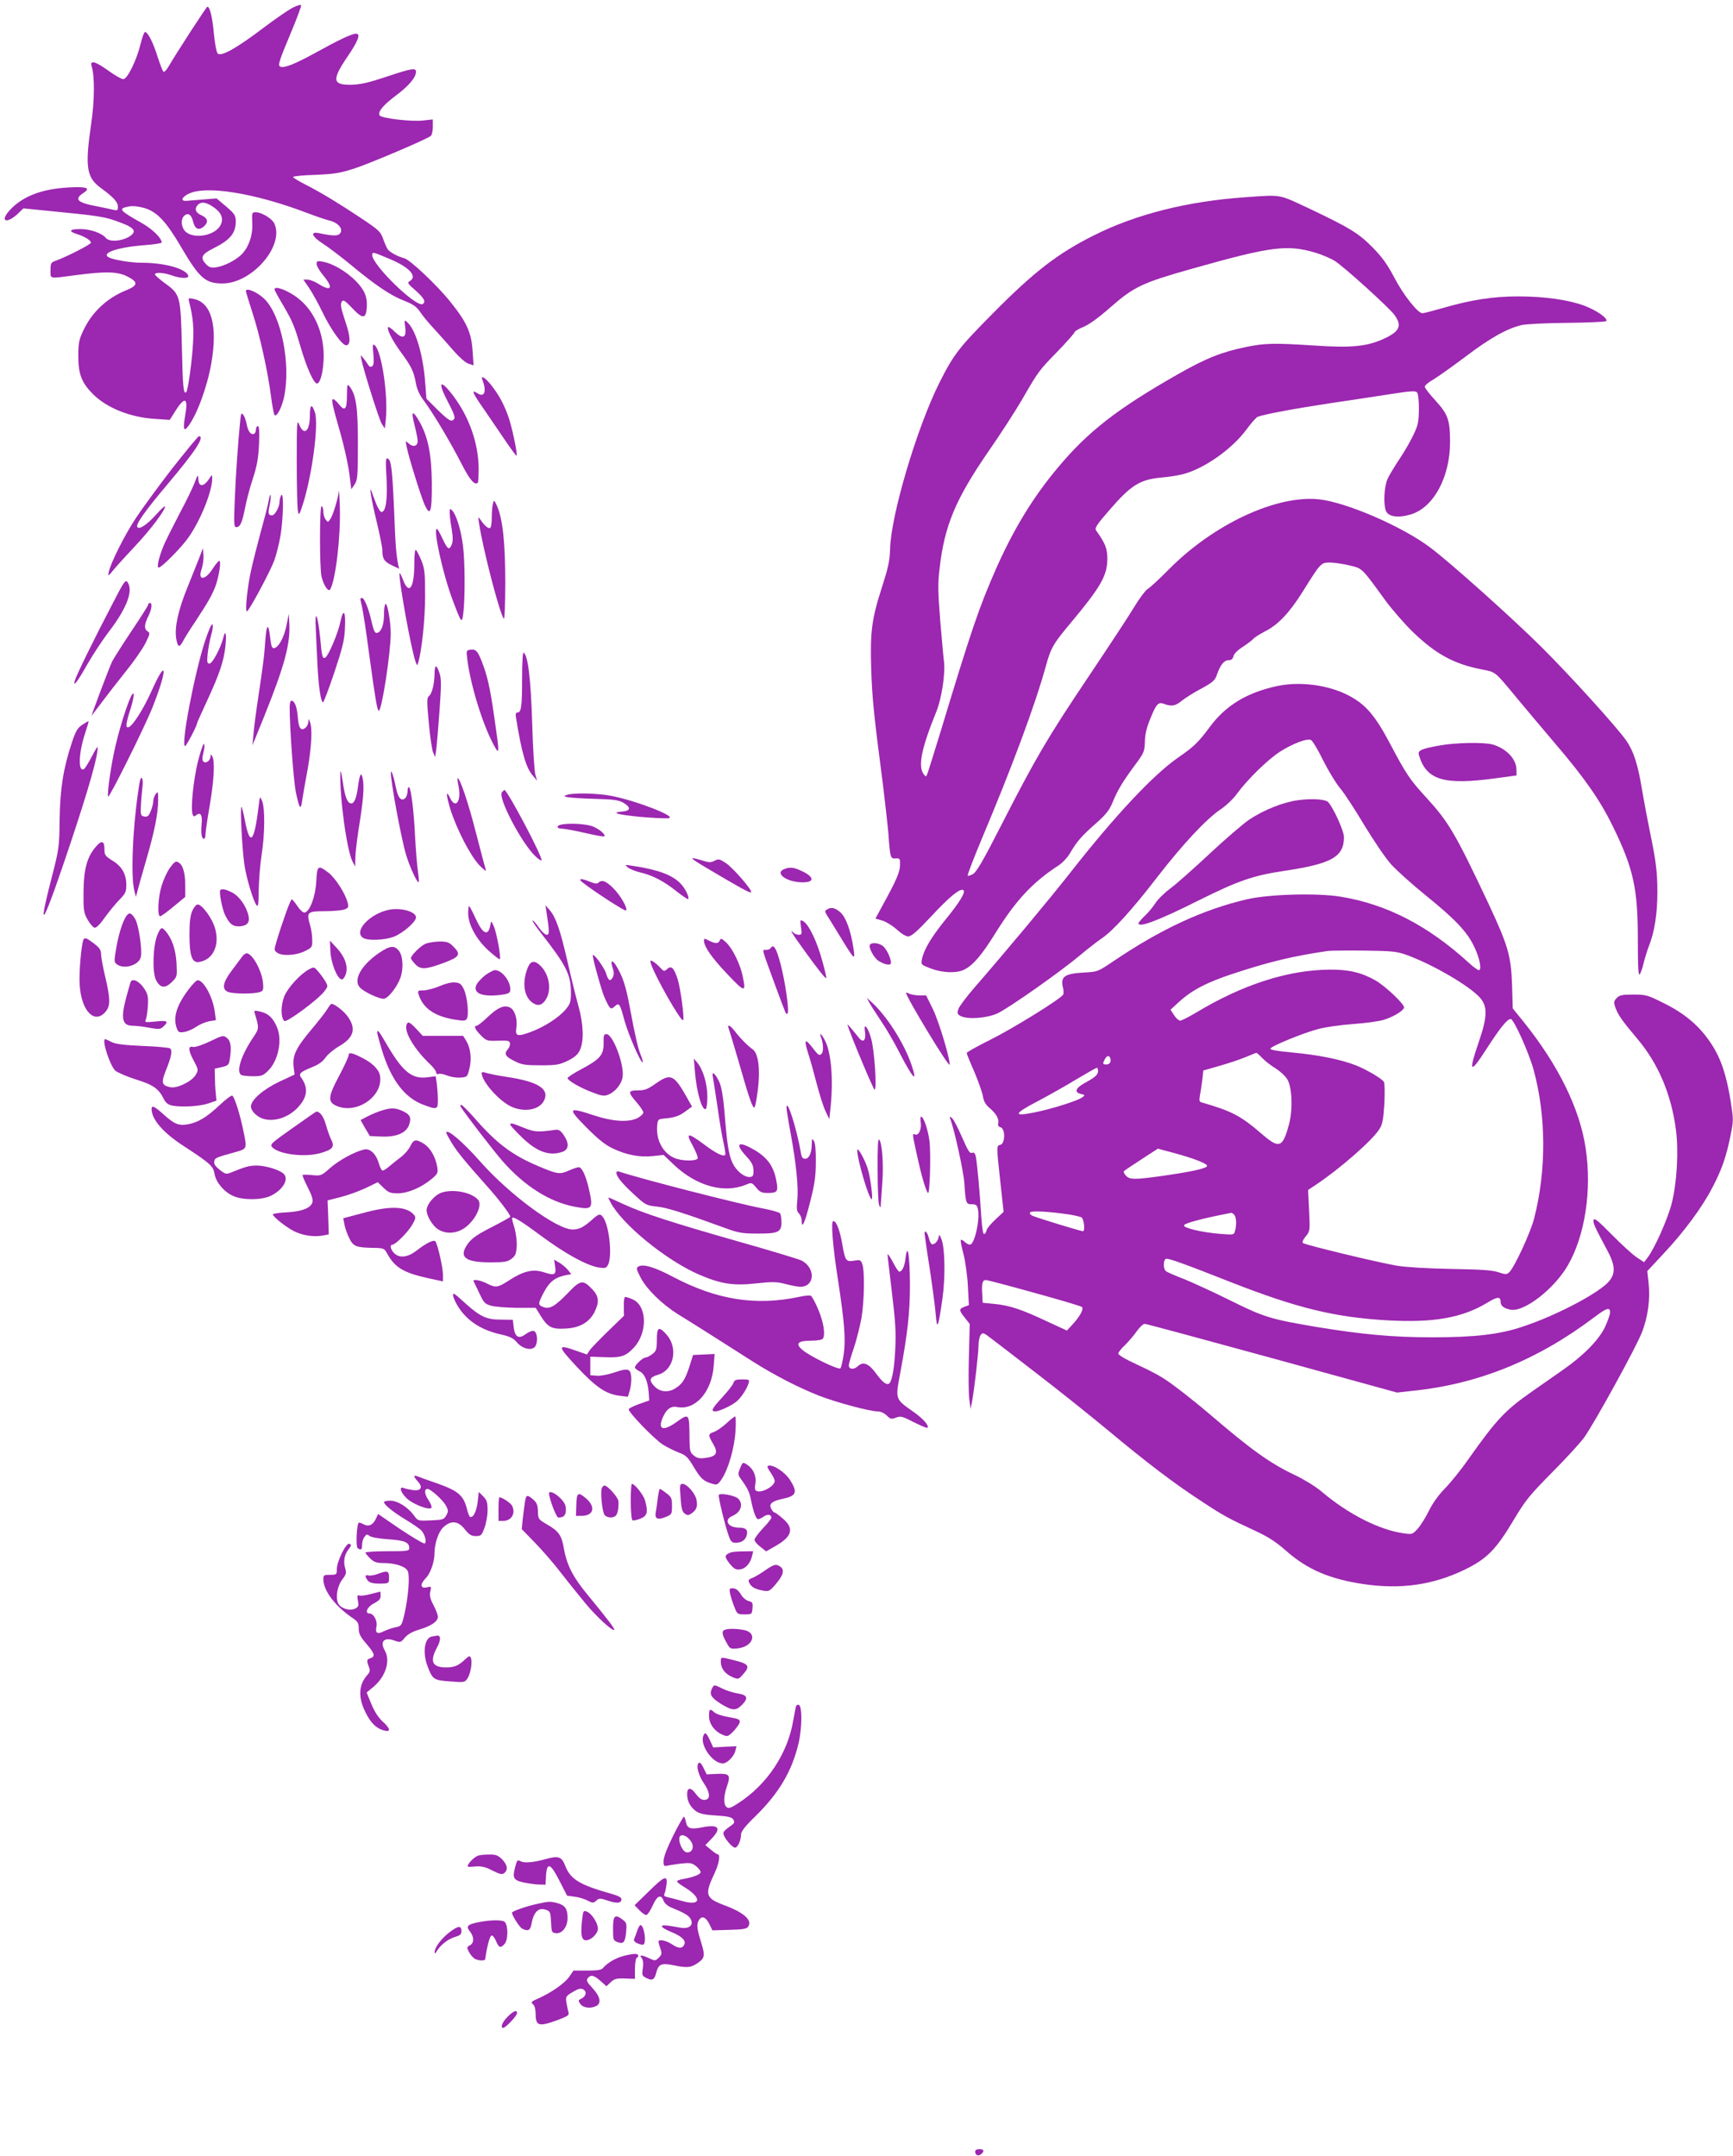 <?xml version="1.0" standalone="no"?>
<!DOCTYPE svg PUBLIC "-//W3C//DTD SVG 20010904//EN"
 "http://www.w3.org/TR/2001/REC-SVG-20010904/DTD/svg10.dtd">
<svg version="1.0" xmlns="http://www.w3.org/2000/svg"
 width="1029pt" height="1280pt" viewBox="0 0 1029 1280"
 preserveAspectRatio="xMidYMid meet">
<g transform="translate(0,1280) scale(0.1,-0.1)"
fill="#9c27b0" stroke="none">
<path d="M1737 12754 c-26 -14 -105 -68 -175 -121 -154 -117 -249 -171 -269
-151 -8 8 -17 57 -23 118 -9 99 -24 161 -39 160 -6 -1 -190 -285 -232 -358
-11 -18 -23 -31 -28 -28 -5 3 -20 43 -35 88 -26 84 -58 148 -75 148 -5 0 -17
-32 -26 -70 -24 -99 -79 -210 -103 -210 -11 0 -50 23 -88 50 -76 55 -111 65
-100 28 19 -62 18 -207 -3 -346 -37 -254 -28 -316 59 -379 75 -55 100 -83 100
-110 0 -22 -3 -24 -25 -19 -13 3 -58 13 -99 21 -118 22 -138 42 -80 80 45 29
18 38 -90 32 -161 -9 -275 -54 -350 -137 -59 -66 -16 -81 51 -18 l32 31 118
-12 c348 -34 364 -37 457 -72 71 -26 92 -45 74 -67 -33 -39 -134 -56 -159 -25
-25 29 -91 53 -151 53 -66 0 -75 -13 -20 -30 46 -15 82 -37 82 -51 0 -10 -149
-86 -209 -107 -29 -10 -31 -15 -31 -56 0 -54 -12 -51 147 -30 181 24 253 22
310 -8 65 -33 63 -53 -9 -82 -114 -46 -204 -131 -255 -242 -24 -51 -28 -72
-28 -149 0 -106 20 -158 87 -225 82 -82 221 -138 368 -147 l88 -6 36 57 c55
86 75 74 55 -34 -13 -75 -8 -95 16 -64 53 67 115 235 140 378 38 222 1 359
-104 381 -33 7 -34 7 -27 -21 22 -87 28 -149 22 -244 -6 -107 -30 -278 -40
-288 -17 -16 -21 32 -26 266 -7 305 -9 314 -100 380 -33 24 -60 48 -60 53 0
14 52 11 100 -6 53 -19 103 -20 98 -2 -14 42 -140 77 -277 77 -64 0 -166 17
-195 32 -49 26 54 61 219 73 52 4 95 11 95 15 0 27 -55 80 -120 117 -132 74
-141 85 -75 97 23 5 57 1 92 -9 75 -22 129 -79 218 -231 109 -186 145 -217
246 -217 175 0 369 223 308 356 -13 29 -76 67 -110 67 -23 0 -24 -2 -21 -64 4
-73 -22 -147 -66 -189 -37 -35 -104 -68 -149 -74 -31 -4 -42 0 -61 20 -35 37
-25 58 46 93 100 50 132 90 132 161 -1 34 -7 44 -57 87 l-57 48 -76 -6 c-41
-3 -86 -7 -99 -8 -40 -5 -35 20 8 41 102 52 393 5 701 -112 52 -20 114 -41
138 -47 52 -13 82 -51 61 -76 -13 -16 -40 -16 -126 2 -54 11 -41 -21 25 -63
31 -20 107 -77 167 -127 149 -123 234 -180 316 -212 55 -22 73 -35 95 -68 15
-23 53 -68 84 -101 30 -33 81 -90 113 -127 32 -37 70 -71 88 -77 l31 -10 -6
87 c-7 107 -35 170 -131 289 -80 100 -241 252 -275 260 -36 9 -83 34 -97 52
-7 9 -19 37 -28 63 -15 42 -25 52 -128 121 -148 98 -231 148 -327 198 -44 22
-80 44 -80 48 0 5 60 11 133 13 113 5 146 10 232 38 92 30 424 171 453 193 6
5 12 29 12 54 l0 44 -55 -6 c-72 -9 -255 13 -262 31 -9 23 23 61 102 120 73
55 115 105 115 138 0 25 -27 20 -174 -29 -101 -34 -153 -46 -204 -48 -119 -3
-124 26 -28 168 63 92 79 135 50 135 -25 0 -103 -37 -244 -115 -121 -66 -181
-90 -205 -81 -17 6 -12 25 71 223 30 73 54 137 52 142 -2 5 -25 -2 -51 -15z
m-457 -1193 c40 -32 49 -68 25 -105 -36 -55 -148 -75 -199 -35 -30 23 -36 78
-11 99 23 19 42 5 52 -37 10 -43 34 -54 64 -27 28 25 23 48 -13 65 -38 16 -46
40 -22 64 22 21 57 13 104 -24z m1030 -297 c121 -50 171 -105 123 -133 -16 -9
-12 -16 35 -56 51 -46 62 -67 42 -80 -38 -23 -300 232 -300 291 0 20 5 18 100
-22z"/>
<path d="M7396 11629 c-341 -23 -649 -100 -900 -226 -216 -108 -357 -217 -602
-465 -202 -204 -231 -241 -318 -414 -133 -268 -286 -782 -291 -984 -2 -70 -11
-110 -49 -229 -60 -186 -70 -262 -63 -486 6 -172 14 -258 71 -695 13 -107 27
-233 31 -280 10 -143 12 -149 43 -147 25 2 27 -1 26 -38 0 -42 -22 -92 -100
-234 l-46 -85 42 -12 c22 -7 61 -31 85 -53 26 -24 54 -41 68 -41 18 0 54 31
136 119 111 119 171 168 191 156 16 -10 -22 -73 -110 -180 -81 -101 -125 -174
-136 -231 -6 -31 -5 -32 52 -54 71 -27 156 -30 201 -6 52 26 103 86 185 218
120 193 221 301 374 400 23 15 54 48 69 75 40 68 67 99 152 174 59 52 80 79
98 122 29 73 62 127 133 223 56 75 58 82 60 142 1 44 11 84 33 137 36 88 47
99 83 85 43 -16 65 -12 104 20 20 16 72 49 116 72 67 37 80 48 91 80 20 59 43
88 69 88 17 0 26 7 30 24 3 14 26 37 55 55 27 18 55 39 62 47 7 9 38 28 68 44
79 39 148 112 226 237 107 171 108 173 162 173 25 0 77 -8 115 -17 79 -19 70
-10 216 -211 41 -55 115 -140 166 -189 133 -127 239 -185 401 -217 90 -18 76
-7 217 -177 47 -57 146 -174 218 -259 179 -209 270 -340 346 -495 123 -252
149 -369 149 -673 0 -174 3 -219 12 -206 6 9 16 38 22 64 6 26 20 71 31 101
34 84 51 194 51 320 0 124 -8 186 -46 369 -13 63 -33 171 -45 240 -24 150 -50
229 -93 292 -55 79 -332 385 -506 558 -170 169 -543 503 -660 590 -165 124
-495 267 -657 285 -252 28 -627 -146 -894 -416 -58 -59 -115 -111 -127 -117
-11 -7 -45 -51 -74 -99 -29 -49 -152 -236 -274 -418 -245 -365 -314 -482 -520
-885 -106 -208 -147 -278 -167 -289 -15 -9 -29 -13 -32 -10 -3 3 33 97 80 210
183 434 320 802 384 1034 30 109 44 133 148 257 177 212 216 279 217 378 0 64
-11 92 -67 171 -9 13 4 34 79 120 130 150 181 182 313 194 41 3 100 13 130 21
126 35 289 151 372 265 27 37 57 70 65 74 43 16 216 48 426 80 128 19 294 44
370 56 108 17 141 19 150 10 8 -8 12 -44 12 -99 -1 -76 -4 -95 -32 -153 -17
-37 -54 -101 -83 -144 -28 -42 -60 -95 -71 -118 -20 -46 -26 -148 -10 -190 14
-35 72 -44 146 -22 136 39 235 221 235 430 0 130 -12 165 -86 246 -35 38 -64
75 -64 83 0 8 24 28 53 44 28 17 114 78 191 136 144 109 245 166 332 186 29 6
147 12 272 13 121 1 224 6 229 10 14 15 -56 64 -130 92 -96 35 -235 55 -393
55 -148 0 -278 -20 -447 -69 -59 -17 -114 -31 -121 -31 -27 0 -112 107 -166
210 -42 80 -73 123 -130 181 -84 85 -135 116 -379 232 -182 85 -157 81 -375
66z m414 -329 c36 -11 86 -32 112 -47 50 -29 327 -280 358 -323 47 -66 31 -99
-69 -144 -97 -43 -186 -52 -399 -38 -251 16 -297 15 -413 -8 -146 -30 -241
-68 -412 -166 -356 -203 -529 -338 -708 -553 -145 -173 -260 -362 -364 -596
-102 -232 -146 -360 -335 -985 -35 -113 -67 -216 -72 -230 -9 -24 -10 -24 -24
-6 -34 48 -13 152 75 369 32 78 55 227 46 300 -3 18 -12 125 -22 239 -14 176
-15 222 -4 313 29 256 96 414 295 702 68 98 156 234 196 303 97 168 99 170
212 286 54 56 98 106 98 111 0 6 24 20 53 32 34 14 91 55 162 118 139 121 187
144 481 227 475 134 565 145 734 96z"/>
<path d="M1880 11232 c0 -11 18 -42 40 -68 62 -75 48 -98 -30 -49 -22 14 -51
25 -64 25 l-25 0 36 -52 c19 -29 55 -94 79 -144 47 -98 115 -194 139 -194 26
0 27 45 2 121 -34 103 -38 122 -27 139 8 12 19 5 60 -38 63 -68 84 -67 88 5 2
37 -3 63 -17 91 -39 76 -162 165 -248 179 -28 5 -33 3 -33 -15z"/>
<path d="M1630 11082 c0 -4 18 -39 41 -77 67 -114 76 -136 114 -266 38 -129
81 -222 99 -216 21 7 38 83 38 167 -1 135 -55 261 -147 335 -58 48 -145 82
-145 57z"/>
<path d="M1460 11072 c0 -5 18 -63 39 -129 43 -130 92 -350 111 -503 7 -52 16
-99 20 -104 13 -14 43 43 57 108 41 197 -18 487 -119 583 -42 40 -108 67 -108
45z"/>
<path d="M2406 10857 c9 -63 -14 -73 -62 -27 -18 19 -36 31 -39 28 -11 -10 24
-79 74 -147 63 -86 77 -114 90 -184 7 -40 22 -72 50 -109 52 -70 154 -240 221
-371 49 -96 79 -131 97 -113 3 3 5 43 5 88 -2 147 -56 302 -151 428 -79 104
-95 85 -31 -37 44 -84 48 -101 24 -110 -11 -4 -37 16 -84 62 l-68 68 -7 91
c-12 167 -56 317 -106 362 -18 17 -19 16 -13 -29z"/>
<path d="M2217 10697 c4 -48 2 -66 -8 -72 -8 -6 -17 -2 -23 9 -6 10 -19 28
-29 40 -17 21 -17 21 -11 -9 17 -78 106 -359 121 -382 l18 -27 6 54 c14 145
-25 406 -66 440 -12 10 -14 3 -8 -53z"/>
<path d="M2865 10543 c26 -69 11 -106 -32 -77 -37 24 -27 0 42 -98 35 -51 92
-135 126 -185 35 -51 64 -91 66 -89 8 8 -29 182 -52 242 -29 76 -54 121 -102
182 -35 43 -61 56 -48 25z"/>
<path d="M2060 10453 c0 -84 -12 -98 -47 -54 -13 17 -29 31 -35 31 -12 0 -6
-31 44 -205 22 -77 45 -183 52 -235 l12 -95 20 30 c17 26 19 48 19 240 0 217
-10 288 -49 340 -14 18 -15 14 -16 -52z"/>
<path d="M1840 10334 c0 -94 -34 -125 -63 -56 -14 35 -15 20 -15 -223 0 -143
3 -273 7 -290 6 -28 8 -24 30 43 55 174 94 473 71 543 -18 55 -30 48 -30 -17z"/>
<path d="M1426 10300 c-13 -133 -26 -317 -32 -467 -6 -146 -5 -163 9 -163 23
0 35 27 52 114 8 42 28 120 46 173 25 77 33 121 37 206 3 76 1 107 -7 107 -6
0 -11 -9 -11 -19 0 -11 -5 -23 -10 -26 -18 -11 -38 14 -45 55 -4 21 -12 46
-20 56 -12 16 -14 12 -19 -36z"/>
<path d="M2461 10278 c10 -40 19 -83 19 -96 0 -31 -26 -39 -52 -16 -21 19 -21
19 -14 -16 10 -56 83 -290 106 -344 35 -78 45 -49 44 127 -2 171 -22 271 -72
361 -42 74 -53 69 -31 -16z"/>
<path d="M1022 10018 c-82 -106 -179 -239 -216 -295 -68 -103 -148 -264 -160
-318 -6 -29 -5 -29 31 15 21 25 80 90 131 144 89 95 172 206 172 229 0 6 -23
-15 -51 -46 -55 -62 -103 -94 -114 -76 -10 16 48 98 184 259 163 193 219 280
182 280 -5 0 -76 -87 -159 -192z"/>
<path d="M2295 9963 c7 -126 -4 -203 -30 -203 -7 0 -22 24 -33 53 -11 28 -22
59 -25 67 -18 49 -2 -48 28 -171 19 -79 35 -157 35 -173 0 -54 11 -70 56 -92
l44 -21 -5 21 c-13 65 -17 117 -25 328 -11 246 -17 299 -39 306 -11 4 -12 -17
-6 -115z"/>
<path d="M1156 9935 c-10 -27 -48 -106 -85 -175 -36 -69 -78 -152 -93 -185
-32 -72 -50 -145 -36 -145 18 0 140 124 180 183 73 107 138 271 138 347 0 25
-1 24 -21 -7 -12 -18 -29 -33 -39 -33 -14 0 -20 9 -22 33 -3 32 -3 32 -22 -18z"/>
<path d="M2012 9885 c-4 -43 -34 -141 -49 -164 -15 -23 -16 -24 -29 -6 -8 10
-14 31 -14 46 0 15 -4 31 -10 34 -13 8 -13 -364 -1 -418 13 -53 41 -95 52 -76
32 58 62 311 57 484 -2 66 -5 111 -6 100z"/>
<path d="M1597 9835 c-3 -22 -25 -107 -48 -190 -22 -82 -49 -188 -59 -235 -22
-102 -36 -240 -24 -240 12 1 136 232 163 303 11 32 28 97 36 144 17 98 21 267
5 243 -5 -8 -10 -25 -10 -38 0 -32 -28 -82 -45 -82 -22 0 -25 12 -14 60 5 24
8 50 6 59 -1 9 -6 -2 -10 -24z"/>
<path d="M2927 9810 c-4 -14 -7 -51 -7 -82 0 -31 -4 -59 -9 -62 -10 -7 -33 11
-55 44 -18 25 -18 25 -11 -20 22 -148 123 -539 147 -564 4 -6 8 91 8 215 0
238 -15 376 -48 453 -18 39 -19 40 -25 16z"/>
<path d="M2670 9757 c0 -16 5 -59 12 -98 8 -52 8 -76 -1 -95 -15 -33 -24 -25
-55 41 -14 30 -28 55 -32 55 -23 0 34 -263 92 -418 54 -144 57 -148 65 -82 11
88 10 308 -2 400 -11 91 -40 185 -64 209 -13 14 -15 12 -15 -12z"/>
<path d="M1184 9490 c-12 -30 -44 -111 -72 -180 -54 -133 -76 -234 -66 -300 9
-53 19 -58 40 -18 9 18 42 71 74 118 76 115 105 167 123 220 19 60 31 140 19
140 -5 0 -22 -20 -38 -45 -45 -72 -92 -75 -67 -4 8 23 13 61 11 83 l-3 41 -21
-55z"/>
<path d="M2460 9451 c0 -141 -31 -186 -66 -96 -9 25 -19 44 -21 42 -11 -12 68
-455 95 -527 8 -23 10 -23 15 -5 22 75 41 258 41 395 0 138 -2 161 -22 212
-13 32 -28 60 -33 63 -5 4 -9 -30 -9 -84z"/>
<path d="M667 9213 c-107 -204 -214 -423 -222 -452 -14 -46 14 -11 72 92 32
56 89 143 126 192 111 144 150 249 114 299 -12 16 -22 2 -90 -131z"/>
<path d="M2140 9243 c0 -5 5 -26 10 -48 5 -22 24 -141 40 -265 38 -279 50
-350 59 -350 18 0 71 345 71 459 0 71 -20 182 -31 175 -5 -3 -9 -31 -9 -62 0
-62 -16 -105 -42 -110 -12 -2 -19 13 -32 68 -17 77 -43 140 -57 140 -5 0 -9
-3 -9 -7z"/>
<path d="M880 9210 c0 -5 -43 -73 -96 -152 -53 -79 -105 -161 -117 -183 -17
-34 -129 -331 -122 -323 2 2 30 39 63 83 33 44 96 125 140 180 45 55 96 129
114 163 29 58 30 65 15 73 -22 13 -21 41 3 89 21 42 26 80 10 80 -5 0 -10 -4
-10 -10z"/>
<path d="M2021 9107 c-13 -64 -70 -199 -89 -211 -17 -10 -21 4 -31 118 -14
139 -33 177 -26 51 2 -49 7 -146 10 -214 6 -123 20 -221 33 -221 4 0 34 79 67
177 48 144 60 191 63 260 6 105 -9 127 -27 40z"/>
<path d="M1701 9087 c-14 -71 -46 -130 -73 -135 -13 -2 -17 9 -23 56 -11 97
-22 92 -30 -14 -6 -93 -13 -144 -50 -391 -8 -54 -17 -127 -20 -163 l-6 -65 71
175 c119 296 154 426 148 545 l-3 60 -14 -68z"/>
<path d="M1217 8993 c-63 -195 -145 -623 -118 -623 7 0 71 121 71 136 0 3 27
63 59 132 75 162 101 239 110 330 7 71 -1 97 -13 46 -15 -60 -65 -154 -82
-154 -14 0 -16 8 -11 58 3 31 13 82 21 112 9 30 12 58 7 63 -5 5 -24 -39 -44
-100z"/>
<path d="M2791 8942 c-22 -3 -23 -6 -16 -59 19 -150 89 -379 155 -503 37 -69
37 -59 5 162 -26 179 -41 246 -76 335 -24 60 -35 70 -68 65z"/>
<path d="M3100 8773 c0 -170 -5 -203 -27 -203 -10 0 -13 -9 -9 -32 34 -211 60
-299 102 -346 l23 -27 -10 35 c-6 19 -15 157 -19 305 -8 262 -25 405 -51 420
-5 4 -9 -58 -9 -152z"/>
<path d="M2587 8843 c-4 -3 -7 -25 -7 -47 -1 -57 -15 -115 -33 -129 -13 -10
-13 -31 -1 -158 7 -80 19 -159 25 -175 l13 -29 7 50 c3 28 12 131 19 230 11
155 11 186 -2 223 -8 23 -17 39 -21 35z"/>
<path d="M902 8702 c-50 -112 -113 -211 -139 -220 -19 -6 -16 24 13 112 15 49
21 83 16 88 -12 12 -71 -161 -106 -309 -25 -105 -51 -282 -44 -303 4 -14 213
404 263 529 90 226 88 306 -3 103z"/>
<path d="M7575 8725 c-174 -39 -297 -114 -390 -239 -69 -93 -94 -118 -190
-184 -147 -102 -374 -344 -639 -682 -128 -163 -381 -466 -573 -687 -45 -52
-86 -107 -92 -123 -9 -26 -7 -31 12 -42 40 -22 156 -14 219 15 64 29 373 246
493 347 44 37 101 81 126 98 67 45 181 170 331 365 152 196 290 344 376 402
33 22 76 63 98 94 59 81 181 201 254 248 74 47 159 80 183 70 9 -3 42 -57 72
-119 31 -62 77 -138 103 -169 26 -31 91 -131 145 -222 55 -90 125 -194 158
-230 33 -36 126 -120 208 -186 170 -138 240 -211 282 -297 34 -68 49 -144 30
-144 -7 0 -33 19 -59 43 -242 221 -487 348 -761 393 -140 23 -424 15 -556 -15
-261 -61 -510 -176 -794 -368 -92 -62 -94 -63 -172 -67 -121 -7 -145 -24 -126
-96 3 -14 3 -30 -1 -36 -17 -27 -299 -201 -429 -266 -79 -39 -143 -75 -143
-80 0 -5 20 -55 45 -111 24 -57 47 -122 51 -145 5 -31 16 -50 39 -70 39 -32
59 -67 52 -92 -3 -12 2 -20 14 -23 29 -8 28 -97 -1 -104 -24 -6 -24 -3 0 -223
l19 -175 -48 -45 c-27 -25 -51 -54 -53 -64 -2 -11 -8 -21 -14 -23 -7 -2 -13
34 -18 109 -8 136 -24 312 -32 351 -4 18 -11 27 -19 23 -18 -6 -24 4 -69 106
-21 48 -45 93 -54 100 -13 11 -15 10 -10 -4 25 -64 80 -317 84 -383 8 -120 10
-125 44 -125 24 0 31 -5 36 -26 15 -60 -19 -214 -47 -214 -7 0 -21 7 -31 17
-10 9 -20 14 -23 11 -3 -2 4 -40 16 -84 11 -43 23 -129 26 -191 l6 -112 -27
-10 c-33 -13 -33 -20 3 -65 l29 -37 -5 -192 c-3 -106 -2 -219 2 -252 l8 -60 9
45 c14 77 38 286 38 332 0 24 6 52 13 62 12 16 17 15 69 -26 31 -23 150 -115
264 -203 115 -88 303 -238 419 -334 235 -196 397 -319 560 -425 122 -81 162
-103 316 -174 80 -37 125 -66 187 -121 124 -109 256 -166 456 -196 223 -33
413 -6 602 85 131 64 185 117 289 291 72 121 95 149 228 284 82 82 169 177
193 210 64 90 309 536 344 626 35 93 49 193 39 290 l-8 72 95 102 c125 133
231 277 292 395 56 107 83 185 108 312 17 84 17 92 0 200 -25 155 -57 252
-114 339 -68 105 -156 180 -281 242 -98 49 -108 52 -182 52 -66 0 -82 -3 -99
-20 -18 -19 -19 -25 -9 -55 16 -45 36 -75 132 -189 123 -146 200 -327 228
-538 17 -129 6 -315 -25 -438 -25 -96 -103 -271 -145 -324 l-19 -25 -44 29
c-23 15 -90 76 -147 134 -81 82 -105 102 -109 88 -4 -18 7 -42 81 -180 52 -96
51 -146 -1 -197 -78 -73 -312 -194 -499 -256 -138 -47 -286 -64 -540 -64 -231
0 -415 17 -683 61 -277 47 -314 58 -515 158 -99 49 -223 106 -275 127 -52 20
-101 41 -107 47 -17 12 -17 66 0 73 13 5 108 -29 389 -140 388 -152 613 -207
922 -225 276 -16 448 14 598 105 59 36 78 37 78 5 0 -24 19 -39 59 -47 79 -16
257 121 339 261 103 176 145 448 107 698 -35 234 -161 491 -365 746 l-68 84
-4 141 c-6 173 -25 235 -140 481 -196 416 -237 485 -366 626 -101 110 -122
141 -218 323 -89 168 -144 232 -243 285 -123 65 -295 88 -436 56z m775 -1594
c157 -57 375 -184 438 -255 46 -53 44 -113 -9 -267 -61 -178 -50 -188 44 -42
81 126 126 183 147 183 18 0 106 -195 135 -298 76 -275 78 -599 4 -887 -21
-83 -118 -292 -148 -319 -15 -14 -22 -14 -66 1 -38 12 -105 16 -280 19 -145 3
-263 10 -320 19 -117 20 -547 124 -559 135 -5 5 2 22 17 39 25 31 26 33 20
154 l-6 122 44 29 c143 95 338 265 380 333 18 28 23 58 29 151 3 65 2 122 -3
129 -16 22 -104 73 -167 98 -89 35 -224 62 -378 76 -87 8 -131 16 -129 23 5
15 197 94 287 117 41 11 133 24 205 29 71 5 153 16 181 25 54 16 115 52 121
72 6 17 -109 127 -170 162 -83 47 -159 65 -272 64 -247 -2 -515 -88 -791 -254
-45 -27 -89 -49 -97 -49 -8 0 -25 15 -36 33 l-21 32 49 45 c79 72 165 117 326
170 216 71 355 104 560 134 17 2 113 3 215 2 166 -2 192 -5 250 -25z m-856
-612 c17 -18 53 -46 81 -63 27 -17 58 -46 69 -65 28 -48 33 -175 11 -261 -37
-142 -58 -152 -153 -71 -137 118 -180 141 -371 197 -10 3 -11 14 -6 42 4 20
10 61 14 91 l6 55 97 28 c53 15 122 38 155 52 32 13 60 25 62 25 3 1 19 -13
35 -30z m-902 -1 c8 -21 -2 -38 -23 -38 -22 0 -23 4 -9 31 12 22 26 25 32 7z
m-72 -77 c0 -22 -17 -37 -79 -71 -55 -30 -64 -55 -24 -65 27 -6 27 -7 8 -21
-27 -20 -183 -69 -284 -89 -128 -26 -123 -8 21 67 68 36 173 95 233 132 61 36
113 66 118 66 4 0 7 -8 7 -19z m445 -485 c123 -33 207 -66 202 -79 -4 -14 -83
-32 -254 -57 -175 -25 -205 -25 -228 0 -10 11 -15 23 -11 27 4 4 51 36 104 70
53 34 97 63 97 63 0 0 41 -11 90 -24z m-615 -367 c36 -6 69 -14 73 -18 14 -14
21 -81 7 -81 -13 0 -258 75 -298 91 -13 5 -20 14 -16 20 7 12 113 6 234 -12z
m978 -1 c13 -13 16 -59 5 -97 -6 -23 -8 -23 -87 -17 -108 9 -216 34 -216 50 0
13 109 42 281 75 3 1 10 -4 17 -11z m-1186 -464 c150 -41 277 -79 282 -84 12
-12 -9 -52 -54 -102 l-35 -38 -117 54 c-150 71 -222 95 -311 104 l-72 7 -3 54
c-4 62 2 81 22 81 8 0 138 -34 288 -76z m3418 -116 c0 -13 -14 -52 -30 -87
-37 -77 -127 -169 -252 -256 -47 -33 -128 -89 -179 -125 -163 -114 -210 -164
-379 -402 -45 -65 -110 -145 -143 -178 -37 -38 -71 -86 -92 -129 -18 -37 -47
-84 -65 -105 -32 -36 -35 -37 -84 -30 -146 20 -331 114 -490 249 -34 29 -103
71 -157 97 -147 69 -262 152 -509 364 -52 44 -137 113 -188 151 -88 67 -120
85 -284 162 -38 18 -68 38 -68 45 0 6 18 30 41 51 22 22 54 59 70 83 17 23 37
42 46 42 8 0 349 -92 757 -204 l741 -204 90 10 c390 39 745 183 1081 437 74
56 94 62 94 29z"/>
<path d="M1720 8598 c0 -122 23 -432 36 -498 21 -102 30 -114 38 -54 4 27 18
109 32 183 24 135 30 249 14 286 -8 20 -9 19 -9 -1 -1 -12 -8 -27 -16 -34 -28
-23 -42 -5 -47 64 -5 62 -19 96 -39 96 -5 0 -9 -19 -9 -42z"/>
<path d="M489 8497 c-28 -18 -39 -37 -61 -102 -52 -156 -71 -275 -74 -460 -2
-166 -3 -174 -48 -349 -92 -357 -47 -272 119 227 105 316 157 500 155 551 -1
6 -16 -19 -35 -56 -19 -36 -40 -70 -46 -74 -36 -22 -33 94 6 211 13 39 22 71
21 73 -2 1 -18 -8 -37 -21z"/>
<path d="M1175 8278 c-27 -110 -44 -280 -31 -314 5 -13 9 -14 21 -4 25 21 38
1 32 -53 -5 -54 0 -87 14 -87 5 0 9 11 9 25 0 14 11 91 25 171 26 150 32 268
15 294 -8 13 -10 13 -10 -1 0 -24 -28 -45 -42 -31 -8 8 -8 23 0 54 6 24 8 46
3 51 -4 4 -20 -43 -36 -105z"/>
<path d="M8549 8374 c-111 -20 -132 -29 -124 -57 44 -149 148 -180 455 -138
l125 17 -1 38 c-2 62 -63 124 -143 146 -50 14 -221 11 -312 -6z"/>
<path d="M2021 8215 c-5 -152 39 -469 73 -532 l15 -28 1 50 c0 28 9 104 19
170 28 170 34 247 26 296 -9 51 -19 37 -29 -39 -9 -69 -22 -102 -40 -102 -23
0 -38 37 -51 130 -7 47 -13 72 -14 55z"/>
<path d="M2321 8214 c-3 -46 62 -398 91 -492 22 -72 66 -167 74 -159 3 2 0 33
-5 68 -5 35 -12 123 -16 194 -7 155 -24 293 -36 301 -5 3 -9 -8 -9 -24 0 -16
-7 -35 -15 -42 -24 -20 -42 4 -55 68 -11 57 -28 107 -29 86z"/>
<path d="M827 8143 c-39 -242 -52 -546 -29 -633 l9 -35 8 30 c4 17 27 100 52
185 51 175 72 280 72 360 0 51 -1 53 -14 36 -8 -11 -15 -30 -15 -43 0 -13 -7
-40 -15 -59 -11 -28 -19 -35 -37 -32 -21 3 -23 8 -22 53 1 28 5 78 9 113 9 68
-8 90 -18 25z"/>
<path d="M2723 8131 c17 -90 -18 -137 -51 -68 -25 52 -24 19 2 -67 37 -118
117 -274 172 -333 26 -27 43 -39 39 -28 -4 11 -31 112 -60 225 -45 176 -94
320 -108 320 -2 0 0 -22 6 -49z"/>
<path d="M2980 8096 c-25 -31 117 -302 199 -380 17 -16 33 -27 36 -24 12 12
-203 418 -220 418 -1 0 -8 -7 -15 -14z"/>
<path d="M3365 8080 c-19 -7 -18 -8 5 -13 14 -3 86 -8 161 -10 113 -3 142 -7
170 -23 46 -27 44 -48 -3 -52 -77 -6 -34 -19 105 -32 78 -7 153 -10 167 -8 53
9 -192 104 -341 133 -86 16 -230 19 -264 5z"/>
<path d="M1536 8015 c-26 -215 -51 -244 -81 -91 -8 44 -18 82 -21 85 -10 9 4
-255 17 -342 12 -81 52 -213 71 -240 11 -14 13 -1 14 85 1 57 8 151 17 209 20
127 21 282 3 324 -13 30 -13 30 -20 -30z"/>
<path d="M7707 8049 c-88 -12 -202 -57 -289 -115 -37 -25 -144 -117 -238 -205
-93 -87 -197 -179 -231 -204 -34 -25 -74 -64 -89 -88 -15 -23 -44 -58 -64 -76
-20 -19 -36 -39 -36 -43 0 -28 120 17 353 134 239 119 327 150 516 178 280 42
351 83 351 201 0 35 -63 174 -94 207 -17 17 -97 22 -179 11z"/>
<path d="M3328 7903 c-27 -7 -21 -23 8 -23 14 0 75 -11 136 -25 61 -14 113
-24 116 -21 9 10 -23 39 -63 57 -38 18 -151 24 -197 12z"/>
<path d="M567 7770 c-51 -60 -70 -133 -71 -265 -1 -110 1 -124 24 -165 14 -25
33 -46 41 -48 11 -2 33 20 61 60 25 35 64 82 87 106 36 36 41 48 41 87 0 65
-26 111 -82 145 -44 28 -48 33 -48 70 0 49 -18 53 -53 10z"/>
<path d="M4190 7650 c200 -119 260 -152 269 -148 15 5 -101 140 -148 173 -38
25 -44 27 -67 15 -20 -11 -33 -12 -67 -1 -90 27 -88 21 13 -39z"/>
<path d="M1010 7649 c-17 -23 -39 -71 -50 -107 -22 -70 -27 -182 -9 -182 6 0
42 26 80 58 l69 57 0 66 c0 76 -14 125 -41 139 -15 9 -23 4 -49 -31z"/>
<path d="M3728 7650 c12 -10 45 -23 74 -30 73 -17 140 -52 215 -112 35 -28 66
-48 69 -46 9 9 -17 63 -44 91 -48 51 -133 83 -277 105 -58 9 -59 9 -37 -8z"/>
<path d="M1878 7567 c-5 -90 -38 -179 -69 -185 -9 -2 -27 14 -43 38 -14 22
-30 40 -34 40 -7 0 -54 -130 -90 -249 -15 -51 -15 -54 3 -67 30 -22 114 -17
165 9 43 21 45 24 44 67 0 25 -6 66 -14 91 -21 73 -15 79 89 79 49 0 102 5
116 10 23 9 26 14 20 38 -13 55 -72 147 -114 180 -63 48 -68 45 -73 -51z"/>
<path d="M4652 7638 c-48 -23 12 -70 97 -76 90 -6 93 30 6 69 -45 21 -70 22
-103 7z"/>
<path d="M3460 7560 c66 -52 251 -172 257 -166 12 12 -32 89 -75 132 -44 44
-69 53 -89 33 -7 -7 -21 -6 -48 5 -54 23 -77 21 -45 -4z"/>
<path d="M1308 7515 c-9 -9 12 -116 29 -149 25 -50 44 -66 78 -66 49 0 69 20
61 60 -11 56 -54 118 -96 140 -39 20 -62 25 -72 15z"/>
<path d="M1142 7393 c-12 -28 -17 -66 -17 -143 0 -124 15 -167 55 -162 85 12
127 100 96 203 -16 57 -77 139 -102 139 -8 0 -23 -17 -32 -37z"/>
<path d="M2780 7377 c0 -67 49 -156 122 -222 34 -30 63 -53 66 -50 8 8 -19
158 -36 195 -15 34 -16 34 -20 10 -12 -72 -45 -58 -88 37 -18 40 -36 73 -39
73 -3 0 -5 -20 -5 -43z"/>
<path d="M3244 7390 c19 -122 19 -140 2 -140 -9 0 -31 20 -48 45 -17 25 -34
43 -36 40 -3 -3 22 -39 54 -80 146 -187 174 -242 174 -348 0 -55 -4 -67 -30
-99 -40 -48 -124 -103 -206 -134 -83 -31 -96 -27 -88 25 8 52 -11 110 -42 121
-34 13 -70 -3 -131 -61 -28 -27 -57 -49 -62 -49 -20 0 -11 -22 24 -57 33 -33
37 -34 102 -32 58 2 68 0 71 -15 2 -10 -4 -26 -13 -36 -24 -27 -14 -44 42 -71
41 -21 63 -24 153 -24 94 0 111 3 161 27 41 20 60 37 72 63 25 52 22 153 -8
260 -14 50 -43 167 -64 260 -44 193 -70 267 -106 310 l-26 30 5 -35z"/>
<path d="M2313 7399 c-118 -22 -220 -133 -154 -169 30 -16 121 -12 176 7 53
19 135 89 135 116 0 34 -87 59 -157 46z"/>
<path d="M4910 7400 c-13 -8 -13 -12 -1 -32 8 -13 44 -70 79 -128 86 -141 91
-146 80 -73 -16 108 -46 189 -79 217 -32 27 -54 32 -79 16z"/>
<path d="M748 7358 c-22 -35 -45 -109 -59 -194 -12 -72 -12 -77 6 -90 42 -31
129 -5 141 43 10 39 -12 190 -33 226 -23 39 -37 43 -55 15z"/>
<path d="M4756 7296 c6 -41 5 -46 -13 -46 -10 0 -24 5 -31 12 -29 29 -7 -8 57
-96 87 -121 132 -178 137 -173 2 2 -8 47 -23 100 -30 112 -78 213 -110 235
-23 14 -23 14 -17 -32z"/>
<path d="M934 7248 c-26 -65 -31 -222 -7 -268 24 -47 54 -50 94 -10 31 31 31
32 27 113 -5 81 -27 145 -66 190 -22 25 -28 22 -48 -25z"/>
<path d="M496 7222 c-12 -21 -28 -195 -23 -267 9 -160 91 -242 157 -158 26 34
25 74 -5 203 -14 58 -25 119 -25 135 0 24 -9 38 -42 63 -43 33 -54 37 -62 24z"/>
<path d="M4180 7215 c0 -35 46 -101 138 -198 105 -111 113 -112 92 -14 -14 72
-61 166 -98 201 -27 25 -32 27 -38 13 -8 -21 -26 -21 -64 -2 -27 14 -30 14
-30 0z"/>
<path d="M1962 7149 c4 -71 42 -164 68 -164 8 0 18 15 24 33 13 47 -6 101 -54
153 l-41 44 3 -66z"/>
<path d="M2525 7196 c-29 -13 -85 -69 -85 -85 0 -5 11 -20 25 -35 32 -34 61
-33 167 6 99 37 107 51 59 99 -25 25 -37 29 -83 29 -29 -1 -67 -7 -83 -14z"/>
<path d="M5165 7190 c-9 -15 24 -77 50 -94 37 -24 75 -31 75 -13 0 26 -20 71
-42 95 -22 23 -72 30 -83 12z"/>
<path d="M2252 7143 c-106 -72 -156 -160 -116 -205 23 -26 111 -68 142 -68 24
0 78 66 99 123 20 54 16 131 -8 161 -27 35 -53 32 -117 -11z"/>
<path d="M4575 7170 c-3 -5 -15 -10 -27 -10 -24 0 -29 19 53 -205 70 -188 66
-181 75 -172 12 12 -14 192 -42 296 -25 94 -41 119 -59 91z"/>
<path d="M1439 7122 c-8 -11 -35 -47 -61 -82 -56 -73 -63 -115 -22 -130 29
-11 146 -12 184 -1 22 7 25 12 22 51 -5 73 -63 180 -98 180 -6 0 -18 -8 -25
-18z"/>
<path d="M3520 7127 c-1 -20 52 -209 69 -248 33 -73 37 -76 61 -54 27 24 30
19 59 -88 22 -79 98 -254 107 -244 2 2 -2 20 -10 39 -17 40 -36 122 -66 285
-24 128 -40 178 -77 242 -28 48 -42 42 -24 -10 7 -21 7 -37 0 -50 -15 -29 -27
-23 -40 21 -11 36 -78 127 -79 107z"/>
<path d="M3865 7078 c24 -75 179 -347 191 -335 9 9 -15 188 -32 242 -22 69
-38 84 -62 62 -18 -16 -20 -16 -43 9 -13 14 -32 30 -42 36 -17 8 -18 7 -12
-14z"/>
<path d="M3135 7058 c-37 -89 -25 -178 29 -213 32 -21 57 -13 79 24 32 55 19
142 -31 194 -35 36 -60 35 -77 -5z"/>
<path d="M1835 7045 c-50 -27 -123 -105 -146 -158 -22 -53 -23 -127 -1 -149
12 -12 198 125 237 175 23 30 23 32 7 60 -9 16 -28 42 -42 58 -24 29 -26 29
-55 14z"/>
<path d="M2884 7012 c-21 -16 -45 -41 -53 -55 -30 -56 37 -81 162 -61 31 6 37
11 37 31 0 50 -51 113 -91 113 -9 0 -34 -13 -55 -28z"/>
<path d="M775 6968 c-2 -7 -14 -47 -25 -88 -34 -126 -25 -170 37 -170 19 0 64
-5 99 -12 57 -10 66 -10 84 7 34 31 24 38 -46 30 -63 -6 -66 -6 -58 12 4 10
10 46 12 80 3 52 0 69 -18 98 -30 49 -75 71 -85 43z"/>
<path d="M1121 6927 c-73 -96 -95 -169 -71 -233 9 -23 14 -26 45 -21 19 3 51
17 72 32 21 14 55 28 77 32 l38 6 -7 51 c-11 86 -66 186 -101 186 -8 0 -31
-24 -53 -53z"/>
<path d="M2610 6945 c-30 -13 -72 -24 -93 -25 -35 0 -38 -2 -32 -22 24 -82 93
-131 211 -151 55 -9 67 -9 75 3 15 22 4 133 -17 177 -16 32 -24 38 -54 40 -20
2 -58 -8 -90 -22z"/>
<path d="M5380 6905 c0 -24 253 -442 258 -426 7 22 -61 251 -98 328 l-41 83
-40 0 c-22 0 -49 5 -60 10 -10 6 -19 8 -19 5z"/>
<path d="M5160 6850 c7 -14 39 -63 70 -110 32 -47 78 -126 103 -175 87 -170
120 -206 78 -84 -43 126 -147 289 -236 369 l-28 25 13 -25z"/>
<path d="M1943 6808 c-11 -18 -52 -71 -91 -117 -93 -110 -116 -157 -109 -222
l6 -49 -92 -43 c-96 -46 -167 -108 -167 -147 0 -24 31 -57 66 -70 65 -25 155
3 213 65 57 62 63 116 19 177 -16 23 -6 33 65 62 39 15 64 34 79 56 13 19 49
49 81 68 90 52 104 106 49 180 -22 30 -76 72 -94 72 -3 0 -15 -15 -25 -32z"/>
<path d="M1514 6779 c25 -83 25 -86 -11 -139 -74 -110 -104 -210 -67 -224 9
-3 40 -6 69 -6 49 0 58 4 89 35 57 57 82 175 53 250 -23 60 -54 89 -106 100
-32 7 -34 6 -27 -16z"/>
<path d="M2414 6716 c-16 -43 48 -149 145 -240 17 -17 31 -36 31 -44 0 -8 6
-12 15 -8 8 3 31 -2 51 -10 20 -8 55 -14 77 -12 41 3 42 4 54 52 15 59 7 124
-18 165 l-19 31 -120 0 -120 0 -37 40 c-41 43 -51 48 -59 26z"/>
<path d="M5032 6715 c18 -60 154 -385 161 -385 15 0 -1 235 -20 302 -20 73
-47 102 -37 41 7 -49 -10 -67 -35 -36 -54 67 -72 87 -69 78z"/>
<path d="M4324 6702 c2 -4 30 -95 61 -202 63 -221 84 -282 95 -275 4 3 13 50
20 105 15 123 3 216 -31 240 -29 20 -78 70 -107 109 -13 17 -28 31 -33 31 -6
0 -8 -4 -5 -8z"/>
<path d="M2240 6668 c0 -7 12 -50 26 -97 54 -180 135 -288 247 -330 83 -31 87
-29 87 28 0 26 -3 69 -6 95 l-7 46 -48 -6 c-94 -13 -149 33 -248 204 -42 72
-51 83 -51 60z"/>
<path d="M3584 6606 c1 -69 -21 -95 -134 -155 -44 -23 -80 -47 -80 -52 0 -14
77 -59 148 -85 54 -21 70 -23 92 -14 45 18 81 64 87 107 10 74 -58 253 -96
253 -16 0 -18 -8 -17 -54z"/>
<path d="M4874 6644 c16 -41 17 -90 3 -102 -12 -10 -19 -6 -43 25 -54 72 -63
67 -36 -19 12 -35 34 -116 51 -181 17 -65 40 -139 53 -165 l22 -47 7 65 c18
169 5 329 -32 401 -19 38 -37 54 -25 23z"/>
<path d="M1240 6614 c-41 -19 -83 -33 -93 -30 -31 8 -30 -19 2 -79 30 -56 30
-58 13 -87 -23 -39 -111 -82 -151 -73 -51 11 -55 26 -27 97 35 86 41 123 25
134 -8 4 -81 11 -164 14 -111 5 -158 11 -182 23 -18 9 -34 17 -38 17 -23 0 27
-156 60 -187 13 -11 68 -35 122 -52 103 -32 135 -54 166 -117 11 -22 26 -33
48 -38 57 -11 163 -5 214 12 l50 17 -4 45 c-3 25 -5 68 -5 95 l-1 50 41 9 c38
9 43 13 48 45 11 66 7 107 -12 124 -25 23 -26 22 -112 -19z"/>
<path d="M2070 6535 c0 -10 -25 -63 -55 -120 -66 -123 -70 -156 -21 -179 120
-57 285 55 262 179 -7 36 -45 74 -105 104 -60 31 -81 35 -81 16z"/>
<path d="M4126 6440 c10 -126 43 -238 65 -224 5 3 9 36 9 74 0 75 -26 162 -61
202 l-19 23 6 -75z"/>
<path d="M2860 6429 c0 -48 100 -163 173 -198 77 -37 167 -22 196 32 37 69
-30 114 -213 142 -60 9 -120 21 -133 26 -15 5 -23 5 -23 -2z"/>
<path d="M4233 6404 c3 -16 15 -94 27 -174 11 -80 27 -176 36 -214 8 -38 13
-71 10 -73 -12 -12 -56 10 -125 62 -99 73 -112 72 -68 -7 19 -35 32 -69 30
-75 -6 -18 -95 -17 -137 1 -69 29 -111 106 -104 191 3 36 6 40 33 43 69 6 95
14 133 42 l41 30 -35 62 c-71 126 -93 136 -177 77 -51 -36 -68 -43 -109 -43
-60 0 -61 -10 -8 -71 22 -25 40 -53 40 -60 0 -8 -15 -22 -32 -32 -53 -28 -146
-23 -262 15 -154 51 -158 44 -45 -71 74 -74 112 -104 160 -127 82 -38 156 -52
236 -44 l63 7 64 -61 c134 -125 296 -169 425 -116 33 14 35 14 61 -17 22 -27
33 -32 69 -32 57 0 63 9 51 71 -16 88 -54 141 -135 187 -94 54 -113 35 -44
-40 33 -35 42 -54 43 -83 1 -30 -3 -38 -19 -40 -33 -4 -81 33 -105 82 -23 49
-33 111 -49 313 -7 82 -17 138 -29 167 -25 54 -48 72 -39 30z"/>
<path d="M1301 6236 c-73 -69 -125 -100 -184 -111 -54 -10 -81 0 -142 55 -57
52 -75 60 -75 36 0 -62 68 -141 193 -222 158 -103 173 -118 181 -164 8 -49 56
-107 111 -131 54 -25 166 -25 220 0 74 34 114 101 78 133 -27 24 -108 48 -161
48 -44 -1 -65 -7 -149 -41 -29 -12 -34 -11 -68 15 -25 20 -35 34 -33 49 3 22
7 24 123 56 72 20 72 19 52 118 -20 101 -54 210 -68 218 -5 3 -40 -23 -78 -59z"/>
<path d="M2736 6228 c23 -38 196 -263 248 -322 131 -149 280 -243 430 -271
105 -20 110 -12 81 113 -18 75 -40 122 -59 122 -7 0 -34 -9 -59 -20 -53 -24
-67 -22 -180 26 -157 66 -250 136 -385 292 -35 39 -68 72 -73 72 -6 0 -7 -6
-3 -12z"/>
<path d="M4670 6224 c0 -11 11 -81 25 -155 33 -181 47 -321 39 -396 -5 -50 -3
-65 10 -78 9 -9 16 -27 16 -41 0 -57 19 -15 50 109 27 105 34 153 34 237 1 66
-3 112 -11 125 -11 18 -12 16 -13 -17 0 -53 -16 -88 -39 -88 -15 0 -22 9 -26
38 -24 139 -83 326 -85 266z"/>
<path d="M2265 6206 c-22 -7 -59 -22 -82 -34 l-42 -22 27 -48 28 -47 67 -3
c92 -4 150 21 167 72 14 43 4 61 -47 83 -39 16 -65 16 -118 -1z"/>
<path d="M1738 6103 c-133 -94 -137 -98 -120 -116 43 -42 196 -60 289 -32 68
20 81 36 60 78 -9 17 -23 58 -32 89 -13 48 -35 79 -57 78 -2 0 -65 -44 -140
-97z"/>
<path d="M5467 6136 c6 -39 -12 -80 -33 -72 -18 7 -18 9 11 -125 26 -119 52
-208 65 -222 11 -13 18 230 9 308 -9 69 -35 145 -50 145 -4 0 -5 -15 -2 -34z"/>
<path d="M3030 6122 c0 -4 28 -35 63 -69 92 -91 167 -119 246 -92 39 14 42 50
8 100 -18 26 -29 33 -48 31 -107 -15 -126 -13 -189 12 -68 28 -80 31 -80 18z"/>
<path d="M2650 6074 c0 -4 14 -30 31 -58 34 -56 82 -114 204 -251 73 -81 145
-175 145 -189 0 -3 -50 -31 -111 -62 -86 -44 -117 -66 -140 -97 -58 -80 -20
-112 133 -112 82 0 101 3 125 21 23 18 28 29 31 73 2 29 -4 76 -12 106 -9 29
-16 56 -16 59 0 20 44 -6 172 -101 146 -108 272 -177 345 -189 36 -5 43 -3 53
16 26 48 9 222 -26 278 -19 29 -27 28 -71 -12 -49 -43 -75 -56 -113 -56 -94 0
-375 207 -548 403 -104 118 -202 201 -202 171z"/>
<path d="M5211 5855 c0 -105 4 -199 9 -210 8 -18 9 -18 10 5 1 14 5 72 9 130
8 108 -1 236 -19 254 -7 7 -10 -53 -9 -179z"/>
<path d="M2437 5996 c-9 -19 -32 -47 -53 -63 -20 -15 -51 -40 -69 -55 -18 -16
-37 -28 -43 -28 -6 0 -16 19 -22 41 -16 57 -53 93 -88 84 -57 -13 -150 -64
-202 -110 -52 -46 -55 -47 -106 -42 -29 3 -54 3 -57 1 -3 -3 11 -36 30 -73 24
-47 33 -75 28 -90 -11 -34 -62 -54 -152 -59 -46 -2 -83 -8 -83 -12 0 -14 82
-79 128 -101 51 -25 115 -34 167 -25 l37 7 -3 101 -4 101 75 19 c41 10 108 34
149 53 l74 36 34 -33 c30 -29 41 -33 87 -33 60 1 137 34 200 86 35 30 38 35
32 71 -10 59 -41 113 -79 137 -47 29 -61 27 -80 -13z"/>
<path d="M5090 5971 c-1 -52 69 -291 86 -291 8 0 -6 121 -22 175 -14 52 -63
141 -64 116z"/>
<path d="M3660 5837 c0 -22 34 -64 105 -129 68 -63 72 -65 137 -72 62 -7 156
-37 403 -127 79 -29 103 -33 190 -33 125 -1 145 8 145 67 0 23 -4 47 -8 53 -4
6 -50 19 -102 29 -150 28 -741 180 -857 220 -7 2 -13 -1 -13 -8z"/>
<path d="M2614 5716 c-34 -15 -72 -58 -80 -91 -8 -32 31 -102 69 -125 39 -24
88 -25 133 -4 72 34 134 143 103 180 -39 47 -159 68 -225 40z"/>
<path d="M3624 5663 c69 -132 329 -344 525 -430 130 -56 204 -68 340 -53 101
11 124 10 177 -4 34 -9 73 -16 86 -16 87 0 92 112 7 156 -17 8 -187 60 -379
114 -396 113 -559 166 -679 221 -46 22 -86 39 -88 39 -2 0 3 -12 11 -27z"/>
<path d="M2152 5597 l-114 -30 7 -36 c3 -20 16 -56 28 -81 25 -51 40 -57 145
-59 60 -1 64 -3 80 -32 46 -85 98 -116 248 -149 l84 -18 0 41 c0 41 -30 173
-44 196 -9 13 -52 -7 -115 -56 -52 -39 -100 -44 -131 -13 -21 21 -27 50 -10
50 18 0 91 73 117 117 21 36 23 46 12 59 -44 53 -141 57 -307 11z"/>
<path d="M4944 5453 c4 -54 18 -168 32 -254 38 -249 46 -350 34 -437 -6 -42
-15 -81 -20 -86 -11 -11 -177 69 -224 108 -46 38 -30 56 48 56 38 0 68 5 72
12 16 25 4 98 -27 172 -18 43 -38 80 -45 83 -7 3 -37 0 -65 -6 -260 -56 -493
-19 -753 118 -111 59 -178 78 -206 61 -13 -8 -11 -17 13 -64 37 -71 127 -159
224 -220 74 -45 221 -138 448 -283 124 -78 261 -149 384 -198 101 -40 305 -95
353 -95 17 0 38 -10 53 -24 22 -22 28 -23 55 -13 28 11 38 8 106 -27 41 -21
78 -36 81 -33 12 12 -27 56 -88 98 -104 73 -103 71 -74 225 45 243 58 363 58
529 -1 171 -14 254 -26 156 -6 -51 -20 -81 -38 -81 -5 0 -22 26 -38 58 -17 31
-30 51 -31 43 0 -8 12 -109 26 -225 20 -167 25 -236 20 -331 -5 -113 -18 -190
-35 -208 -14 -14 -40 5 -76 54 -45 63 -79 78 -111 48 -24 -23 -54 -20 -54 5 0
8 13 55 30 103 16 48 36 128 45 177 17 100 20 281 5 321 -9 25 -13 26 -49 20
-48 -8 -53 0 -70 99 -14 81 -35 136 -52 136 -9 0 -10 -25 -5 -97z"/>
<path d="M5490 5478 c0 -7 13 -101 30 -208 16 -107 33 -231 36 -275 8 -97 15
-79 40 95 18 128 15 305 -7 355 -11 27 -13 28 -16 8 -5 -25 -28 -47 -42 -39
-5 4 -12 20 -16 36 -7 31 -25 51 -25 28z"/>
<path d="M3296 5282 c8 -51 -3 -57 -66 -36 -65 21 -121 8 -206 -47 -69 -45
-80 -46 -134 -19 -39 20 -85 27 -78 13 3 -5 17 -36 34 -71 26 -56 33 -64 69
-74 22 -7 91 -12 153 -13 l113 0 29 -47 c43 -69 66 -81 149 -76 83 4 140 37
171 98 29 58 26 94 -12 134 -57 60 -71 58 -148 -23 -76 -78 -107 -96 -145 -81
-32 12 -31 20 5 89 33 61 65 86 125 99 l37 7 -20 25 c-11 14 -34 33 -51 43
l-31 18 6 -39z"/>
<path d="M2690 5110 c0 -6 7 -25 16 -43 50 -97 140 -162 268 -190 54 -12 74
-22 95 -47 35 -41 94 -52 111 -21 16 31 9 85 -12 89 -9 2 -31 -7 -48 -20 -41
-30 -63 -16 -70 43 l-5 43 -70 1 c-86 0 -123 17 -211 96 -67 61 -74 66 -74 49z"/>
<path d="M3704 5044 l1 -56 -95 -92 c-52 -51 -102 -102 -110 -115 l-15 -23
-60 21 c-118 42 -118 33 -2 -92 116 -124 175 -164 256 -174 l49 -6 12 39 c6
22 10 57 8 79 -4 50 -19 54 -104 25 -35 -12 -81 -20 -101 -18 l-38 3 0 55 0
55 86 -3 c95 -4 124 5 171 55 85 89 81 252 -7 289 -19 8 -38 14 -43 14 -5 0
-9 -25 -8 -56z"/>
<path d="M3900 4846 c0 -58 -3 -67 -26 -85 -15 -12 -33 -21 -41 -21 -16 0 -63
-44 -63 -59 0 -5 12 -16 28 -23 30 -15 48 -58 54 -128 l3 -45 -60 -21 c-32
-12 -60 -25 -62 -31 -5 -15 152 -178 204 -211 27 -16 69 -37 95 -47 41 -15 52
-26 88 -86 41 -69 58 -84 111 -99 26 -8 32 -5 54 28 39 57 76 185 82 285 3 48
2 87 -2 87 -4 0 -28 -18 -52 -41 -24 -22 -57 -45 -74 -51 -35 -12 -36 -18 -4
-72 31 -53 20 -73 -45 -82 -36 -5 -50 -2 -70 14 -23 18 -25 28 -26 99 -1 154
-1 154 -80 98 -76 -54 -109 -43 -80 26 22 52 49 73 87 65 108 -21 206 90 217
247 l5 68 -64 -3 -64 -3 -21 -67 c-25 -77 -42 -104 -81 -129 -43 -29 -94 -25
-127 10 -35 37 -30 54 22 69 94 28 120 158 50 238 -46 52 -58 45 -58 -30z"/>
<path d="M4355 4589 c-4 -12 -34 -50 -66 -85 -62 -67 -71 -84 -41 -84 25 1
104 38 130 63 27 25 57 72 67 105 6 21 3 22 -39 22 -37 0 -46 -4 -51 -21z"/>
<path d="M4395 4084 c-14 -34 -14 -39 2 -62 44 -61 53 -80 63 -132 14 -68 29
-110 42 -110 5 0 20 7 33 16 24 16 45 12 45 -7 0 -6 -22 -34 -50 -63 -27 -29
-50 -60 -50 -68 0 -9 16 -28 35 -42 l34 -27 56 32 c99 56 112 105 43 163 -23
20 -45 36 -49 36 -5 0 -13 9 -19 21 -16 29 1 45 62 59 88 18 96 38 49 113 -30
46 -97 91 -127 85 -11 -2 -9 -11 11 -40 14 -20 25 -43 25 -51 0 -30 -74 -72
-106 -60 -12 4 -14 14 -9 43 8 45 -11 89 -49 114 -25 16 -26 16 -41 -20z"/>
<path d="M2460 4034 c0 -4 10 -18 21 -30 32 -34 19 -58 -29 -51 -20 3 -45 8
-54 12 -30 12 -21 -24 15 -59 34 -35 133 -74 148 -59 5 5 -2 24 -17 47 -24 35
-27 66 -5 66 17 0 90 -65 108 -98 16 -29 16 -35 3 -59 -14 -25 -21 -27 -92
-30 -76 -3 -77 -3 -99 28 -36 50 -97 89 -141 89 -21 0 -38 -4 -38 -8 0 -16 55
-60 131 -106 41 -25 82 -53 91 -63 21 -23 33 -69 20 -77 -6 -3 -70 35 -144 84
l-133 91 -14 -30 c-17 -35 -42 -47 -70 -32 -11 6 -24 11 -29 11 -14 0 -21
-143 -8 -152 20 -14 26 -8 26 20 0 16 6 37 14 47 12 17 16 17 30 6 10 -8 54
-16 110 -20 97 -6 126 -18 126 -52 0 -18 -9 -19 -130 -19 -71 0 -130 -4 -130
-8 0 -5 13 -20 28 -35 22 -21 38 -27 75 -27 76 0 138 -21 149 -50 12 -31 2
-153 -20 -251 -17 -72 -18 -73 -55 -81 -21 -4 -51 -15 -68 -23 -38 -20 -52
-11 -44 26 8 34 -16 79 -40 79 -32 0 -15 40 25 60 30 16 40 26 40 45 0 14 -1
25 -2 25 -2 0 -27 -7 -56 -14 -30 -8 -60 -12 -69 -9 -12 5 -13 -1 -8 -30 6
-30 4 -37 -15 -47 -27 -14 -73 -5 -95 20 -26 28 -16 109 18 153 23 30 25 39
16 68 -11 41 -4 80 22 112 16 22 17 26 3 31 -19 7 -74 -104 -74 -151 0 -32 -2
-33 -40 -33 -37 0 -40 -2 -40 -27 1 -67 67 -155 167 -225 38 -25 43 -34 43
-67 0 -30 9 -48 45 -90 50 -58 55 -76 25 -86 -23 -7 -24 -13 -10 -51 9 -22 7
-31 -8 -48 -53 -58 -57 -133 -11 -224 31 -63 65 -96 112 -107 39 -10 35 13
-12 55 -25 23 -48 59 -66 103 l-28 68 43 36 c71 61 99 154 65 213 -31 55 -4
82 59 59 33 -12 36 -11 60 18 17 20 45 36 86 48 72 22 110 48 110 76 0 11 -12
42 -26 69 -20 37 -24 57 -19 81 7 30 6 31 -19 25 -40 -10 -44 17 -8 54 28 28
52 96 52 150 0 55 24 126 52 152 46 43 88 39 128 -12 26 -32 38 -40 65 -40 31
0 35 4 51 47 10 26 19 73 19 105 0 49 -4 61 -26 84 l-26 26 -7 -61 c-7 -57
-28 -97 -46 -86 -4 2 -12 24 -18 48 -21 82 -54 108 -197 157 -44 15 -88 31
-97 35 -10 4 -18 4 -18 -1z"/>
<path d="M3745 3883 c1 -69 5 -108 12 -110 6 -2 27 3 47 11 40 17 45 38 26
108 -10 33 -61 98 -78 98 -4 0 -7 -48 -7 -107z"/>
<path d="M4041 3909 c4 -64 10 -85 24 -95 16 -12 22 -12 39 -1 31 21 39 41 32
80 -7 40 -57 97 -84 97 -15 0 -17 -9 -11 -81z"/>
<path d="M3573 3964 c-9 -24 3 -143 17 -159 15 -18 54 -20 68 -2 11 13 16 46
14 84 -2 23 -64 93 -83 93 -5 0 -12 -7 -16 -16z"/>
<path d="M3906 3908 c-3 -29 -9 -68 -12 -85 -8 -41 10 -50 60 -29 35 14 36 17
36 65 0 45 -3 53 -33 75 -19 15 -36 26 -39 26 -3 0 -8 -24 -12 -52z"/>
<path d="M3260 3934 c0 -30 43 -144 55 -144 33 0 45 13 45 47 0 26 -8 43 -34
69 -30 30 -66 45 -66 28z"/>
<path d="M3422 3865 l-2 -65 33 0 c73 0 86 54 25 105 -46 39 -54 33 -56 -40z"/>
<path d="M4268 3924 c-5 -9 40 -195 62 -251 9 -25 18 -33 37 -33 36 0 60 16
67 46 8 31 -5 44 -47 44 -67 0 -91 48 -37 70 50 21 66 72 32 103 -21 19 -107
34 -114 21z"/>
<path d="M3117 3883 c-3 -21 -9 -66 -13 -100 l-6 -62 76 -78 c42 -43 114 -125
158 -183 45 -58 111 -139 146 -182 66 -79 159 -164 169 -155 5 6 -35 58 -157
207 -86 103 -124 177 -141 272 -14 83 -30 106 -104 149 -48 28 -50 30 -51 76
-1 38 -7 51 -28 70 -36 31 -42 29 -49 -14z"/>
<path d="M2960 3840 l0 -70 28 0 c49 0 76 46 52 91 -9 16 -58 49 -75 49 -3 0
-5 -31 -5 -70z"/>
<path d="M4340 3583 c-39 -15 -40 -25 -9 -65 26 -32 37 -39 62 -36 33 3 62 35
73 81 l6 27 -58 -1 c-33 0 -66 -3 -74 -6z"/>
<path d="M4541 3475 c-28 -20 -63 -40 -77 -45 -21 -8 -23 -13 -14 -30 13 -24
34 -35 81 -44 34 -6 40 -3 73 36 46 53 56 86 31 105 -27 19 -37 17 -94 -22z"/>
<path d="M2240 3454 c-19 -7 -43 -10 -52 -8 -21 6 -23 -6 -5 -29 12 -16 37
-21 95 -19 30 2 32 4 32 37 0 39 -10 42 -70 19z"/>
<path d="M4335 3338 c4 -18 15 -53 25 -78 17 -44 19 -45 61 -45 43 0 44 1 47
36 3 32 0 37 -22 43 -14 3 -34 19 -43 34 -21 33 -33 42 -56 42 -16 0 -17 -5
-12 -32z"/>
<path d="M4303 3123 c-19 -7 -16 -29 10 -74 21 -39 23 -40 66 -36 95 10 122
96 34 110 -44 8 -92 8 -110 0z"/>
<path d="M2563 3083 c-42 -8 -55 -94 -25 -174 30 -81 37 -85 134 -92 85 -7 88
-6 104 18 18 28 30 96 20 121 -6 15 -10 14 -34 -8 -39 -37 -65 -48 -112 -48
-83 0 -100 34 -56 117 24 44 25 74 2 72 -6 -1 -21 -4 -33 -6z"/>
<path d="M4280 2932 c0 -38 26 -71 68 -89 36 -15 37 -15 65 17 42 47 33 61
-48 81 -90 23 -85 23 -85 -9z"/>
<path d="M4230 2780 c-20 -38 -11 -56 47 -94 69 -43 92 -45 127 -10 41 41 35
60 -21 69 -27 4 -69 17 -95 30 -46 23 -48 23 -58 5z"/>
<path d="M4726 2668 c-2 -7 -9 -44 -16 -83 -33 -197 -156 -382 -328 -492 -43
-28 -56 -32 -68 -22 -19 15 -18 64 2 122 24 69 16 78 -58 75 l-62 -3 -19 39
c-13 27 -22 35 -29 28 -16 -16 -1 -72 32 -121 33 -48 39 -86 15 -95 -22 -8
-39 1 -64 34 -29 40 -51 39 -51 -2 0 -42 18 -76 52 -101 21 -15 49 -22 119
-26 74 -5 94 -10 103 -24 9 -15 7 -21 -9 -33 -53 -38 -56 -43 -44 -67 16 -31
50 -67 64 -67 15 0 35 44 35 77 0 19 22 48 88 112 138 136 214 265 253 428 22
93 23 223 2 231 -7 2 -15 -2 -17 -10z"/>
<path d="M4210 2611 c0 -46 33 -91 81 -111 29 -12 32 -11 64 21 18 19 35 43
37 53 3 17 -6 21 -64 31 -37 6 -75 18 -86 28 -27 25 -32 21 -32 -22z"/>
<path d="M4176 2494 c-21 -55 55 -164 116 -164 25 0 66 41 74 74 l7 28 -69 -3
-69 -4 -20 43 c-21 45 -29 51 -39 26z"/>
<path d="M3997 1901 c-36 -73 -57 -128 -57 -150 0 -31 2 -33 28 -27 15 3 52 9
82 12 47 5 59 3 83 -16 15 -12 27 -28 27 -35 0 -14 -39 -29 -102 -41 -21 -3
-38 -10 -38 -14 0 -5 17 -18 38 -31 113 -67 107 -119 -10 -85 -29 8 -66 18
-81 21 -23 5 -27 10 -21 23 4 9 9 34 12 55 6 56 -14 48 -107 -44 l-83 -81 28
-29 c15 -16 34 -29 41 -29 7 0 24 25 38 55 26 60 50 71 65 30 6 -16 25 -32 47
-41 83 -34 105 -48 116 -72 16 -34 -14 -56 -63 -47 -89 16 -110 17 -110 7 0
-5 24 -20 54 -32 62 -25 89 -50 80 -73 -10 -27 -34 -28 -72 -2 -36 24 -82 34
-82 16 0 -4 5 -23 11 -40 10 -29 9 -35 -9 -54 -21 -20 -23 -20 -57 -4 -45 21
-62 22 -45 2 8 -10 11 -31 7 -60 -6 -42 -5 -46 21 -59 35 -18 48 -11 59 33 13
50 31 57 101 43 83 -17 103 -15 145 13 43 30 45 44 17 133 -23 74 -25 102 -7
126 17 23 40 12 60 -30 l17 -35 101 3 c83 2 104 6 112 20 25 38 -27 84 -147
128 -106 40 -113 62 -55 184 28 58 38 116 21 116 -4 0 -23 12 -41 28 l-33 27
36 37 c62 64 44 88 -53 69 -70 -14 -90 -8 -98 30 -3 16 -8 31 -12 33 -3 1 -32
-49 -64 -113z m110 -41 c16 -31 0 -62 -30 -58 -29 4 -58 85 -36 99 17 10 50
-10 66 -41z"/>
<path d="M2840 1783 c-20 -7 -50 -34 -60 -54 -8 -14 -3 -15 40 -11 39 3 59 -1
104 -24 46 -23 57 -25 70 -15 24 20 19 49 -13 82 -25 24 -37 29 -78 28 -26 0
-55 -3 -63 -6z"/>
<path d="M3244 1763 c-77 -21 -129 -26 -152 -14 -19 10 -22 8 -32 -30 -19 -70
-12 -82 50 -96 30 -6 72 -12 92 -12 l37 -1 3 52 c5 85 27 76 80 -29 l45 -88
44 -6 c24 -3 59 -13 77 -23 32 -16 35 -16 52 -1 18 16 22 16 70 0 54 -18 80
-15 80 9 0 10 -20 21 -57 31 -192 54 -247 87 -278 170 -20 51 -40 58 -111 38z"/>
<path d="M3185 1495 c-60 -13 -145 -43 -145 -51 0 -17 44 -85 59 -94 36 -19
50 -12 57 28 13 72 43 100 88 82 23 -8 25 -15 28 -72 3 -60 4 -63 29 -66 37
-4 69 38 69 90 0 54 -14 75 -58 88 -45 12 -51 12 -127 -5z"/>
<path d="M3455 1390 c-8 -79 -1 -110 24 -110 31 0 71 39 71 69 0 34 -37 91
-67 102 -20 7 -21 4 -28 -61z"/>
<path d="M3640 1350 c0 -67 1 -71 27 -81 35 -13 45 -2 51 62 4 46 2 54 -19 70
-48 37 -59 27 -59 -51z"/>
<path d="M2845 1388 c-69 -13 -80 -24 -55 -55 26 -33 26 -69 0 -83 -19 -10
-19 -13 -5 -40 8 -16 24 -34 34 -40 23 -12 61 -13 62 -2 11 78 27 136 37 140
7 2 19 -12 27 -32 17 -40 26 -44 49 -20 23 22 25 106 4 132 -12 14 -80 14
-153 0z"/>
<path d="M3784 1338 c-6 -18 -14 -40 -18 -49 -5 -11 1 -19 19 -27 15 -7 31
-10 36 -7 19 12 3 115 -18 115 -5 0 -13 -15 -19 -32z"/>
<path d="M2668 1327 c-47 -36 -88 -91 -87 -116 0 -13 3 -12 12 4 23 38 66 71
106 84 34 10 41 16 41 36 0 34 -20 32 -72 -8z"/>
<path d="M3699 1186 c-45 -12 -94 -41 -119 -71 -9 -11 -33 -15 -94 -15 l-81 0
-24 -35 c-26 -39 -106 -95 -182 -129 -44 -19 -49 -24 -35 -35 10 -8 16 -29 16
-51 0 -80 17 -85 130 -44 63 24 71 29 65 48 -3 12 -9 37 -12 57 -5 34 -3 38
38 62 33 20 47 23 61 16 24 -13 19 -40 -9 -55 -21 -10 -21 -12 -7 -32 17 -24
61 -29 95 -12 31 17 23 56 -22 105 -35 37 -39 47 -29 60 18 22 35 19 75 -16
l36 -32 25 24 c22 20 34 24 85 22 l59 -2 0 59 c0 32 5 62 10 65 18 11 11 25
-12 24 -13 0 -44 -6 -69 -13z"/>
<path d="M3014 826 c-32 -32 -45 -66 -26 -66 14 0 82 72 82 87 0 22 -20 15
-56 -21z"/>
<path d="M5790 26 c0 -22 19 -30 35 -16 22 18 18 30 -10 30 -15 0 -25 -6 -25
-14z"/>
</g>
</svg>
